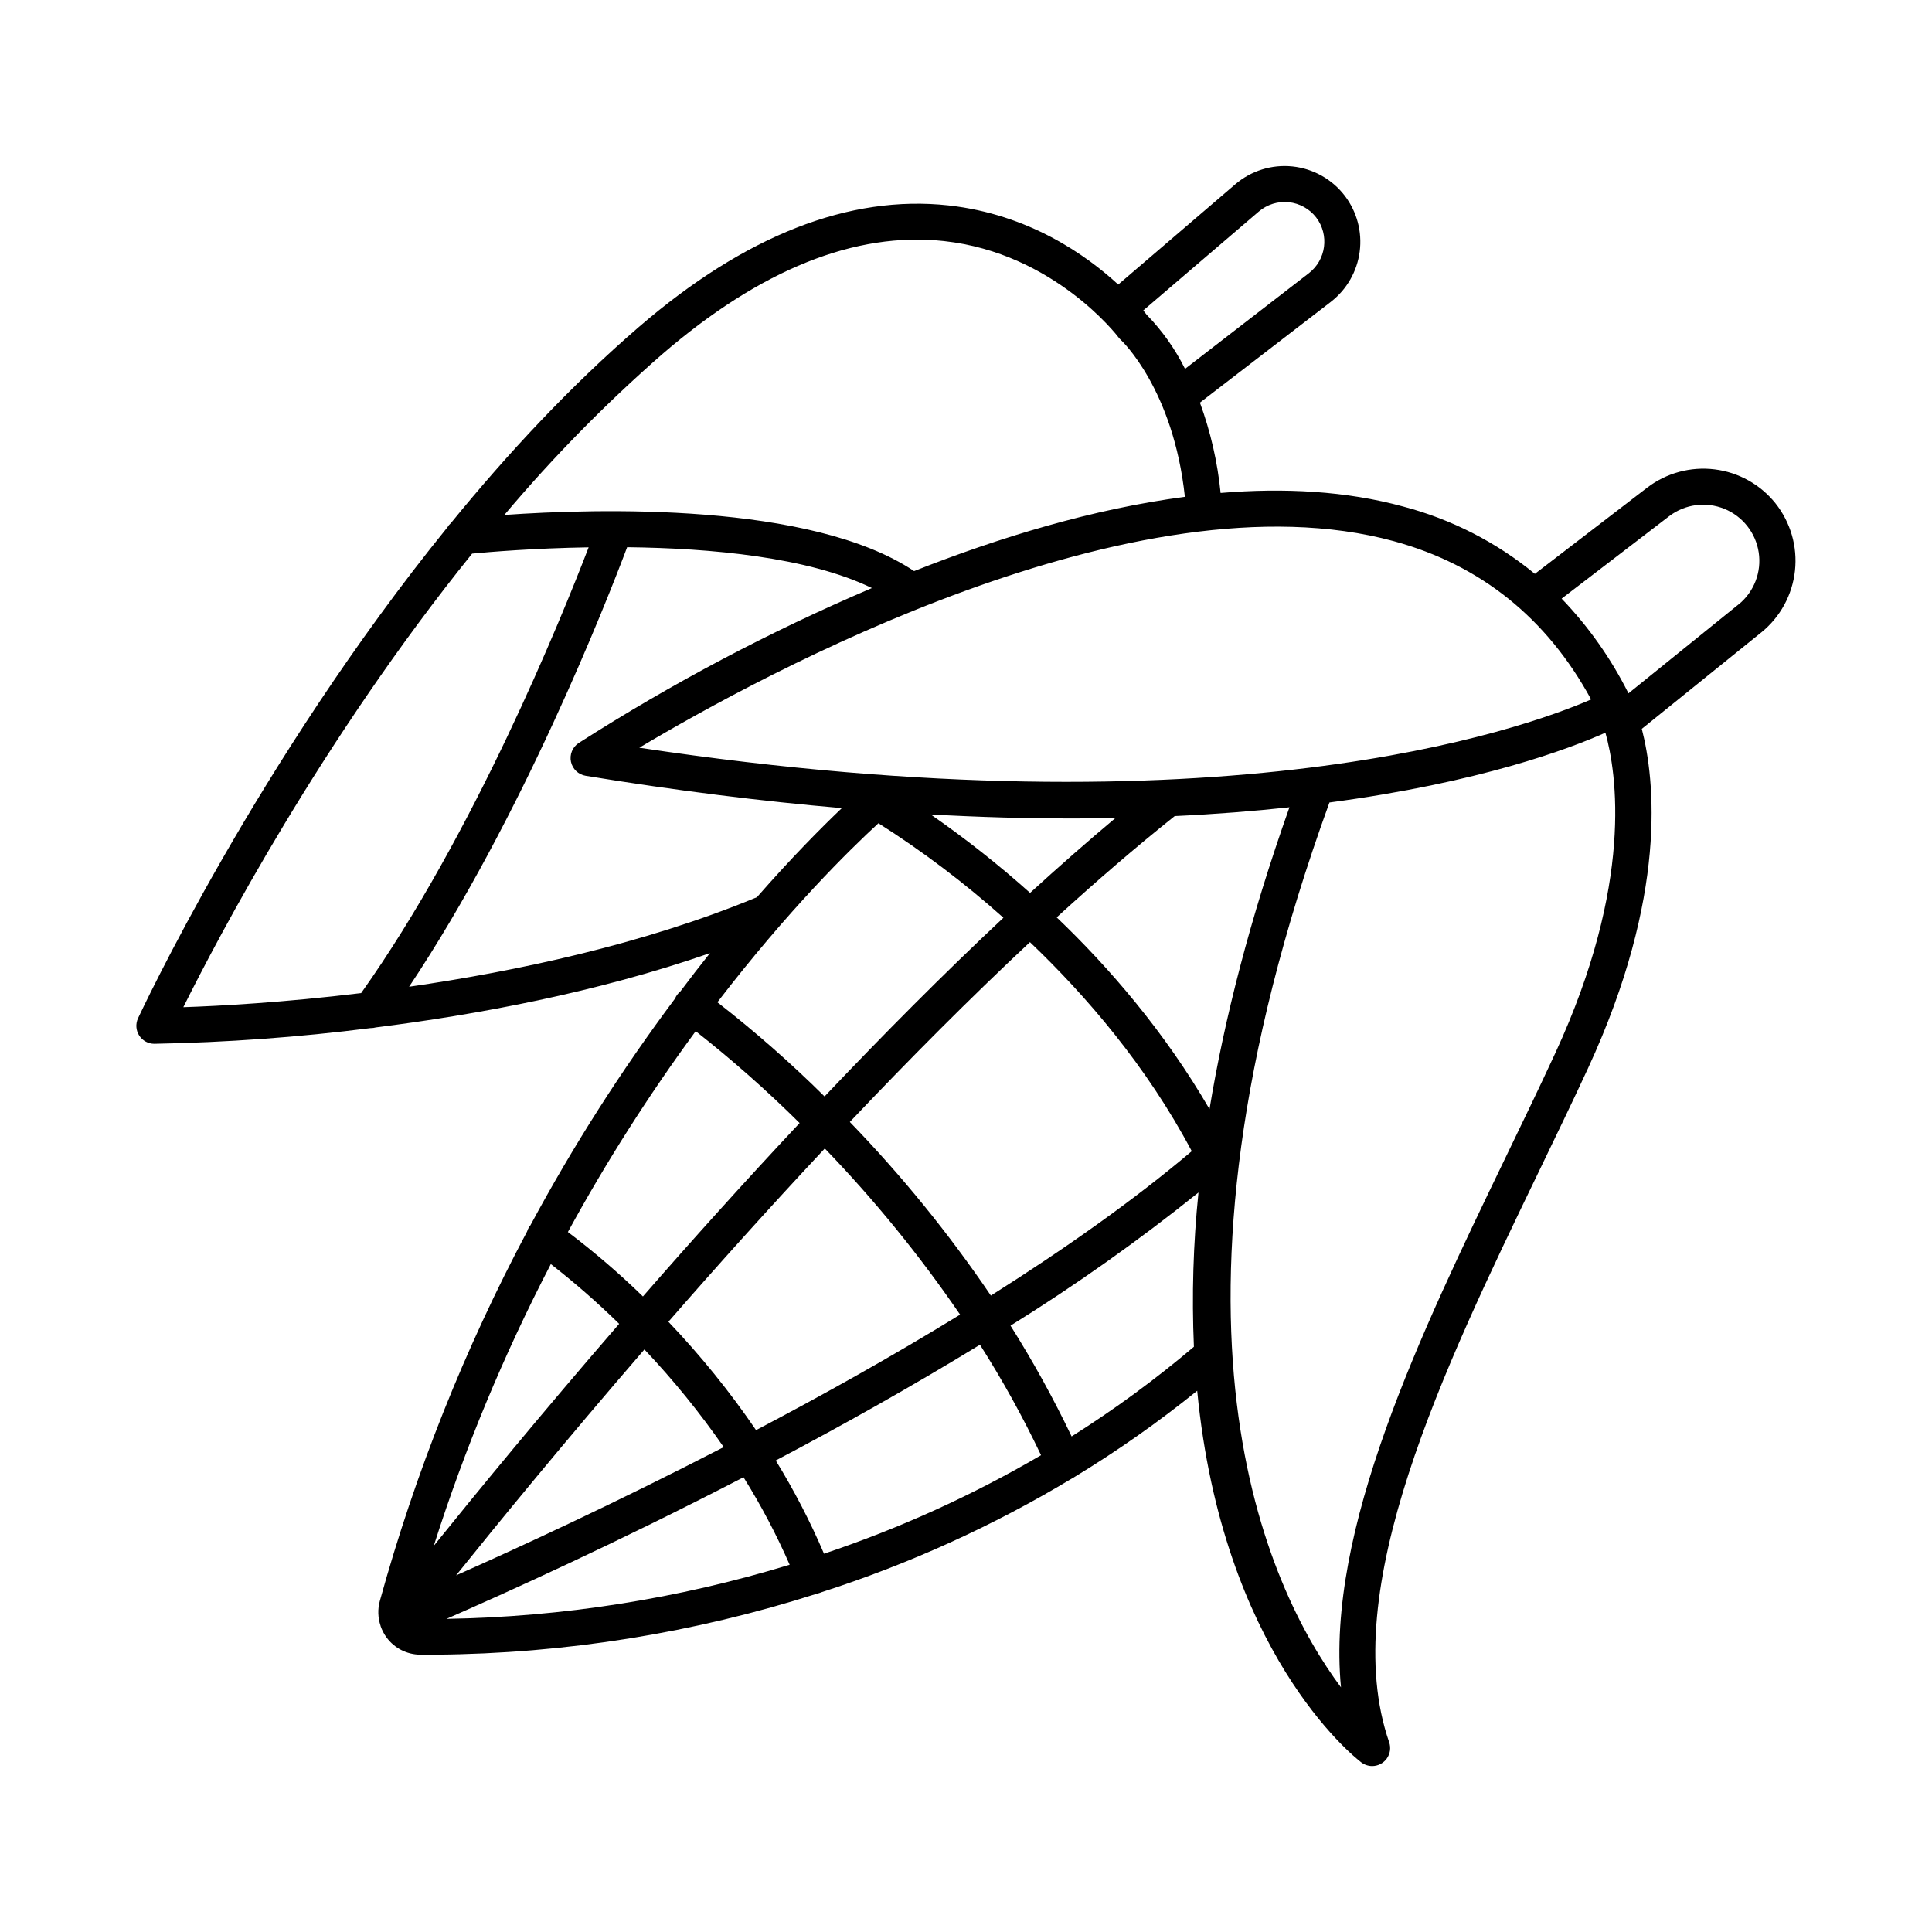 <?xml version="1.0" encoding="UTF-8"?>
<!-- Uploaded to: SVG Repo, www.svgrepo.com, Generator: SVG Repo Mixer Tools -->
<svg fill="#000000" width="800px" height="800px" version="1.1" viewBox="144 144 512 512" xmlns="http://www.w3.org/2000/svg">
 <path d="m614.51 277.37c-4-4.981-9.785-8.207-16.125-8.984-6.344-0.781-12.738 0.949-17.824 4.812l-29.805 22.879c-10.203-8.383-22.094-14.465-34.863-17.832-15.203-4.152-31.637-5.008-48.422-3.609-0.812-8.176-2.656-16.215-5.481-23.93l34.727-26.734-0.004-0.004c4.199-3.254 6.938-8.035 7.621-13.301 0.684-5.269-0.742-10.594-3.969-14.812-3.356-4.367-8.355-7.168-13.836-7.746-5.481-0.574-10.953 1.129-15.145 4.707l-31.043 26.59c-8.48-7.812-23.715-18.617-44.949-20.969-26.312-2.875-53.902 7.922-82.066 32.195-18.105 15.617-34.824 33.574-49.848 52.004h-0.004c-0.359 0.32-0.668 0.695-0.914 1.113-50.41 62.129-81.555 129.25-81.996 130.12-0.672 1.477-0.551 3.191 0.324 4.555s2.383 2.188 4.004 2.188c19.168-0.355 38.301-1.742 57.32-4.164h0.098c0.434 0 0.863-0.059 1.277-0.176 26.469-3.324 58.48-9.219 88.559-19.68-2.578 3.227-5.203 6.617-7.871 10.176h0.004c-0.332 0.266-0.625 0.57-0.879 0.914-0.195 0.289-0.363 0.602-0.5 0.926-14.266 19.078-27.094 39.191-38.375 60.172-0.094 0.098-0.176 0.203-0.258 0.312-0.258 0.391-0.457 0.82-0.59 1.27-16.543 31.113-29.625 63.941-39.016 97.898-0.602 2.168-0.531 4.465 0.195 6.594v0.051c0.379 1.102 0.922 2.141 1.613 3.078 2.086 2.809 5.363 4.481 8.859 4.516h4.152c34.34-0.273 68.445-5.738 101.15-16.203 0.285-0.062 0.559-0.145 0.828-0.246l0.188-0.078v-0.004c23.246-7.465 45.551-17.59 66.469-30.18 0.238-0.113 0.465-0.25 0.68-0.402 11.32-6.875 22.168-14.496 32.473-22.816 6.652 69.105 41.199 96.727 43.473 98.469 0.836 0.633 1.852 0.98 2.902 0.984 1.539-0.004 2.984-0.75 3.875-2.004 0.895-1.254 1.125-2.859 0.621-4.316-13.914-40.246 14.453-99.012 39.488-150.86 4.547-9.438 9.031-18.695 13.215-27.75 21.176-45.824 17.711-76.508 14.25-89.938l31.703-25.586v0.004c5-4.062 8.195-9.934 8.887-16.336 0.695-6.406-1.164-12.824-5.176-17.867zm-101.09 10.059c22.945 6.269 40.5 20.359 52.242 41.93-18.312 7.941-97.23 36.113-252.24 12.793 32.516-19.398 131.55-73.391 200-54.723zm-151.05 268.32c-3.652-8.539-7.93-16.797-12.789-24.707 17.711-9.32 36.164-19.68 54.121-30.672h-0.004c5.992 9.414 11.398 19.191 16.188 29.273-18.223 10.656-37.496 19.402-57.516 26.105zm-72.395-76.754 0.004 0.004c6.328 4.93 12.371 10.215 18.105 15.832-20.82 24.051-38.07 45.086-49.133 58.832 8.191-25.73 18.57-50.715 31.027-74.676zm38.375-61.738 0.004 0.004c9.645 7.582 18.844 15.715 27.551 24.355-14.641 15.613-28.664 31.203-41.523 45.961-6.266-6.102-12.91-11.809-19.887-17.082 10.094-18.484 21.41-36.273 33.879-53.242zm48.422-55.105 0.004 0.004c11.715 7.434 22.797 15.812 33.141 25.055-15.961 14.957-31.969 31.086-47.398 47.359-8.961-8.883-18.449-17.219-28.406-24.965 18.781-24.453 35-40.371 42.684-47.438zm13.875-2.312c13.152 0.723 25.559 1.074 37.215 1.055 4.004 0 7.871 0 11.75-0.117-7.457 6.25-15.016 12.891-22.633 19.848l0.004 0.004c-8.336-7.461-17.121-14.398-26.312-20.773zm-75.871 141.78c7.652 8.082 14.676 16.73 21.016 25.879-28.918 14.926-54.789 26.832-70.926 33.988 10.824-13.48 28.449-35.043 49.91-59.867zm26.262 33.871v-0.004c4.637 7.422 8.723 15.168 12.23 23.184-29.5 9.004-60.113 13.828-90.949 14.34 15.367-6.711 45.016-20.074 78.719-37.523zm3.324-12.488c-6.949-10.191-14.719-19.797-23.23-28.723 12.793-14.68 26.824-30.297 41.445-45.922v-0.004c13.168 13.648 25.16 28.379 35.859 44.035-17.93 11.02-36.43 21.344-54.074 30.613zm24.848-81.672c15.547-16.395 31.676-32.641 47.734-47.656 14.938 14.238 30.938 32.867 42.883 55.398-15.559 13.164-33.93 26.074-53.234 38.27-11.109-16.391-23.617-31.785-37.383-46.012zm95.32-3.406c-11.887-20.496-26.566-37.5-40.5-50.812 10.566-9.652 21.059-18.695 31.281-26.844 10.941-0.512 21.066-1.32 30.406-2.332-10.52 29.676-17.27 56.266-21.188 80zm13.066-237.87c2.203-1.879 5.078-2.773 7.953-2.473 2.879 0.305 5.508 1.773 7.269 4.066 3.504 4.625 2.629 11.211-1.965 14.758l-32.809 25.348c-2.629-5.289-6.062-10.133-10.184-14.367l-0.887-1.113zm-158.07 37.785c26.027-22.434 51.168-32.52 74.656-29.953 29.227 3.18 46.102 25.32 46.25 25.535 0.191 0.25 0.406 0.484 0.641 0.699 0.148 0.129 13.883 13.008 16.934 41.543-24.395 3.207-49.199 10.754-71.762 19.68-27.336-18.281-84.082-16.602-108.59-14.879 12.852-15.25 26.848-29.5 41.867-42.625zm-50.41 52.871c4.496-0.434 16.266-1.426 30.879-1.664-7.312 19.012-30.504 76.223-60.289 118.13-20.793 2.519-37.824 3.426-47.125 3.738 9.211-18.48 36.734-70.875 76.535-120.2zm74.98 91.266c-29.855 12.309-63.23 19.414-91.68 23.52 29.984-44.891 52.508-102.46 57.781-116.48 22.148 0.246 47.98 2.609 64.875 10.824v-0.004c-27.008 11.512-53.008 25.25-77.734 41.082-1.633 1.082-2.438 3.055-2.023 4.969 0.41 1.914 1.949 3.383 3.883 3.703 24.414 4.004 47.016 6.769 67.895 8.57-5.473 5.227-13.305 13.105-22.504 23.617zm83.887 142.68c-4.82-10.086-10.227-19.883-16.188-29.344 17.297-10.754 33.93-22.535 49.812-35.285-1.391 13.582-1.797 27.246-1.211 40.883-10.227 8.664-21.047 16.598-32.383 23.746zm128.18-101.57c-4.152 8.984-8.609 18.223-13.145 27.602-22.523 46.664-47.676 98.746-43.641 140.48-19.504-26.164-53.137-96.512-3.059-234.5 39.824-5.293 63.457-14.188 73.133-18.5 2.977 10.668 7.523 39.883-13.289 84.918zm48.629-118.96-29.234 23.617c-4.606-9.211-10.574-17.672-17.711-25.102l28.535-21.875c4.184-3.168 9.73-3.898 14.59-1.922 4.863 1.98 8.32 6.371 9.105 11.559 0.785 5.191-1.223 10.41-5.281 13.734z"/>
</svg>